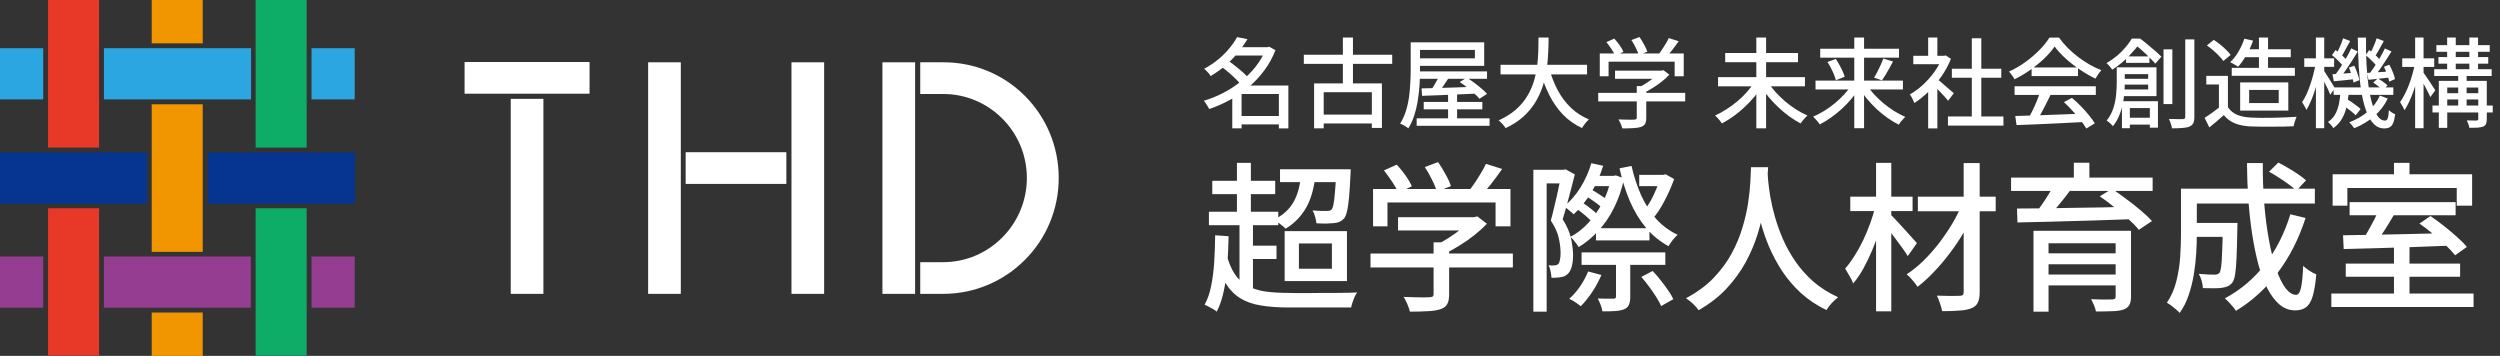 <svg xmlns="http://www.w3.org/2000/svg" fill="none" viewBox="0 0 281 40" height="40" width="281"><rect x="0" y="0" width="281" height="40" fill="#333333" stroke="none"/><g clip-path="url(#clip0_6015_23071)"><path fill="#0DAC67" d="M34.468 23.41H28.733V39.97H34.468V23.41Z"/><path fill="#0DAC67" d="M34.468 0H28.733V16.591H34.468V0Z"/><path fill="#063591" d="M39.9 17.139H23.363V22.892H39.9V17.139Z"/><path fill="#063591" d="M16.536 17.139H0V22.892H16.536V17.139Z"/><path fill="#E73828" d="M11.135 23.41H5.4V39.97H11.135V23.41Z"/><path fill="#E73828" d="M11.135 0H5.4V16.591H11.135V0Z"/><path fill="#F29600" d="M22.786 11.721H17.052V28.311H22.786V11.721Z"/><path fill="#F29600" d="M22.786 35.129H17.052V39.999H22.786V35.129Z"/><path fill="#F29600" d="M22.786 0H17.052V4.871H22.786V0Z"/><path fill="#2CA6E0" d="M28.218 5.418H11.682V11.171H28.218V5.418Z"/><path fill="#2CA6E0" d="M39.869 5.418H35.015V11.171H39.869V5.418Z"/><path fill="#2CA6E0" d="M4.855 5.418H0V11.171H4.855V5.418Z"/><path fill="#953D91" d="M39.869 28.828H35.015V34.582H39.869V28.828Z"/><path fill="#953D91" d="M4.855 28.828H0V34.582H4.855V28.828Z"/><path fill="#953D91" d="M28.188 28.828H11.682V34.582H28.188V28.828Z"/><path fill="white" d="M76.522 7.002H72.851V33.029H76.522V7.002Z"/><path fill="white" d="M92.633 7.002H88.962V33.029H92.633V7.002Z"/><path fill="white" d="M88.386 17.109H77.068V20.671H88.386V17.109Z"/><path fill="white" d="M61.078 11.111H57.406V33.029H61.078V11.111Z"/><path fill="white" d="M66.266 6.971H52.218V10.532H66.266V6.971Z"/><path fill="white" d="M102.858 7.002H99.186V33.029H102.858V7.002Z"/><path fill="white" d="M106.014 7.002H103.435V10.564H106.014C111.202 10.564 115.42 14.795 115.42 20C115.42 25.206 111.202 29.468 106.014 29.468H103.435V33.029H106.014C113.174 33.029 119 27.215 119 20C119 12.786 113.205 6.972 106.014 7.002Z"/></g><path fill="white" d="M139.092 13.038H144.229V13.984H139.092V13.038ZM138.641 5.305H142.612V6.24H138.641V5.305ZM139.048 4.172L140.214 4.392C139.921 4.891 139.576 5.386 139.18 5.877C138.784 6.368 138.329 6.841 137.816 7.296C137.31 7.743 136.731 8.161 136.078 8.55C136.034 8.462 135.968 8.367 135.88 8.264C135.792 8.161 135.7 8.062 135.605 7.967C135.517 7.872 135.429 7.795 135.341 7.736C135.95 7.406 136.492 7.043 136.969 6.647C137.446 6.244 137.856 5.829 138.201 5.404C138.553 4.979 138.835 4.568 139.048 4.172ZM142.282 5.305H142.469L142.656 5.25L143.36 5.635C143.037 6.478 142.612 7.248 142.084 7.945C141.563 8.642 140.973 9.269 140.313 9.826C139.653 10.376 138.949 10.853 138.201 11.256C137.453 11.659 136.69 11.993 135.913 12.257C135.869 12.162 135.81 12.055 135.737 11.938C135.671 11.821 135.598 11.707 135.517 11.597C135.444 11.487 135.374 11.395 135.308 11.322C136.041 11.109 136.764 10.82 137.475 10.453C138.186 10.086 138.854 9.654 139.477 9.155C140.108 8.649 140.665 8.088 141.149 7.472C141.633 6.856 142.011 6.196 142.282 5.492V5.305ZM137.233 7.461L138.014 6.801C138.293 6.984 138.579 7.197 138.872 7.439C139.173 7.674 139.455 7.908 139.719 8.143C139.983 8.378 140.196 8.601 140.357 8.814L139.521 9.551C139.367 9.353 139.162 9.129 138.905 8.88C138.656 8.631 138.384 8.381 138.091 8.132C137.798 7.883 137.512 7.659 137.233 7.461ZM143.745 9.617H144.812V14.435H143.745V9.617ZM139.554 9.617H144.262V10.563H139.554V14.424H138.509V10.409L139.323 9.617H139.554ZM146.55 6.152H156.483V7.175H146.55V6.152ZM148.299 12.884H154.668V13.874H148.299V12.884ZM150.939 4.216H152.072V9.936H150.939V4.216ZM147.705 9.375H155.328V14.38H154.195V10.365H148.783V14.424H147.705V9.375ZM158.562 4.755H159.607V7.879C159.607 8.356 159.592 8.876 159.563 9.441C159.534 10.006 159.471 10.585 159.376 11.179C159.288 11.773 159.156 12.349 158.98 12.906C158.811 13.463 158.584 13.969 158.298 14.424C158.232 14.365 158.14 14.299 158.023 14.226C157.913 14.16 157.799 14.094 157.682 14.028C157.565 13.969 157.462 13.925 157.374 13.896C157.645 13.463 157.862 12.99 158.023 12.477C158.184 11.964 158.302 11.439 158.375 10.904C158.448 10.361 158.496 9.833 158.518 9.32C158.547 8.799 158.562 8.319 158.562 7.879V4.755ZM159.134 4.755H166.823V7.406H159.134V6.559H165.778V5.613H159.134V4.755ZM159.519 8.022H167.142V8.858H159.519V8.022ZM160.025 11.454H166.614V12.29H160.025V11.454ZM159.233 13.302H167.428V14.138H159.233V13.302ZM162.764 10.508H163.776V13.852H162.764V10.508ZM159.783 9.936C160.296 9.921 160.89 9.907 161.565 9.892C162.247 9.87 162.969 9.848 163.732 9.826C164.495 9.797 165.257 9.767 166.02 9.738L165.998 10.519C165.257 10.548 164.513 10.581 163.765 10.618C163.024 10.647 162.317 10.677 161.642 10.706C160.967 10.728 160.366 10.75 159.838 10.772L159.783 9.936ZM161.928 8.209L162.973 8.55C162.753 8.895 162.518 9.247 162.269 9.606C162.027 9.965 161.803 10.27 161.598 10.519L160.784 10.2C160.923 10.017 161.063 9.811 161.202 9.584C161.341 9.349 161.477 9.111 161.609 8.869C161.741 8.627 161.847 8.407 161.928 8.209ZM164.073 9.221L164.865 8.726C165.136 8.895 165.415 9.085 165.701 9.298C165.987 9.511 166.258 9.727 166.515 9.947C166.772 10.16 166.981 10.361 167.142 10.552L166.295 11.102C166.148 10.919 165.95 10.717 165.701 10.497C165.459 10.27 165.195 10.046 164.909 9.826C164.623 9.599 164.344 9.397 164.073 9.221ZM168.66 7.285H178.384V8.363H168.66V7.285ZM174.138 7.714C174.373 8.579 174.688 9.386 175.084 10.134C175.487 10.882 175.979 11.538 176.558 12.103C177.145 12.66 177.823 13.1 178.593 13.423C178.505 13.496 178.41 13.592 178.307 13.709C178.212 13.826 178.12 13.944 178.032 14.061C177.944 14.186 177.871 14.296 177.812 14.391C176.998 14.01 176.287 13.507 175.678 12.884C175.077 12.253 174.567 11.524 174.149 10.695C173.731 9.866 173.379 8.957 173.093 7.967L174.138 7.714ZM172.928 4.216H174.061C174.061 4.737 174.046 5.298 174.017 5.899C173.995 6.493 173.94 7.105 173.852 7.736C173.764 8.367 173.621 8.997 173.423 9.628C173.225 10.259 172.95 10.867 172.598 11.454C172.246 12.041 171.795 12.587 171.245 13.093C170.695 13.592 170.024 14.028 169.232 14.402C169.144 14.263 169.027 14.109 168.88 13.94C168.733 13.779 168.587 13.643 168.44 13.533C169.203 13.188 169.844 12.789 170.365 12.334C170.893 11.872 171.318 11.373 171.641 10.838C171.971 10.295 172.224 9.734 172.4 9.155C172.576 8.576 172.701 7.996 172.774 7.417C172.847 6.838 172.891 6.277 172.906 5.734C172.921 5.191 172.928 4.685 172.928 4.216ZM181.53 7.945H186.821V8.858H181.53V7.945ZM179.638 10.442H189.417V11.399H179.638V10.442ZM183.972 9.672H185.039V13.258C185.039 13.544 184.995 13.764 184.907 13.918C184.826 14.072 184.669 14.189 184.434 14.27C184.207 14.343 183.924 14.387 183.587 14.402C183.25 14.424 182.835 14.435 182.344 14.435C182.315 14.288 182.256 14.116 182.168 13.918C182.087 13.727 182.003 13.562 181.915 13.423C182.172 13.43 182.421 13.438 182.663 13.445C182.912 13.452 183.129 13.456 183.312 13.456C183.495 13.449 183.624 13.445 183.697 13.445C183.807 13.438 183.88 13.419 183.917 13.39C183.954 13.361 183.972 13.306 183.972 13.225V9.672ZM186.491 7.945H186.744L186.975 7.89L187.635 8.396C187.386 8.66 187.1 8.92 186.777 9.177C186.454 9.434 186.113 9.672 185.754 9.892C185.402 10.112 185.05 10.306 184.698 10.475C184.632 10.38 184.54 10.273 184.423 10.156C184.313 10.031 184.214 9.932 184.126 9.859C184.427 9.72 184.727 9.551 185.028 9.353C185.336 9.155 185.618 8.953 185.875 8.748C186.132 8.535 186.337 8.334 186.491 8.143V7.945ZM179.814 6.009H189.252V8.572H188.229V6.933H180.804V8.572H179.814V6.009ZM187.569 4.282L188.68 4.634C188.438 4.986 188.181 5.334 187.91 5.679C187.639 6.024 187.389 6.317 187.162 6.559L186.326 6.229C186.473 6.053 186.623 5.851 186.777 5.624C186.931 5.397 187.078 5.166 187.217 4.931C187.364 4.696 187.481 4.48 187.569 4.282ZM180.562 4.733L181.442 4.337C181.647 4.557 181.849 4.806 182.047 5.085C182.245 5.364 182.388 5.609 182.476 5.822L181.552 6.273C181.464 6.06 181.325 5.811 181.134 5.525C180.943 5.239 180.753 4.975 180.562 4.733ZM183.367 4.502L184.28 4.161C184.456 4.41 184.628 4.693 184.797 5.008C184.973 5.316 185.094 5.584 185.16 5.811L184.192 6.196C184.133 5.961 184.023 5.686 183.862 5.371C183.708 5.048 183.543 4.759 183.367 4.502ZM193.109 8.671H202.877V9.705H193.109V8.671ZM193.912 5.954H202.096V6.988H193.912V5.954ZM197.41 4.216H198.51V14.424H197.41V4.216ZM197.19 9.232L198.081 9.617C197.824 10.05 197.523 10.475 197.179 10.893C196.834 11.304 196.46 11.696 196.057 12.07C195.661 12.437 195.25 12.774 194.825 13.082C194.399 13.383 193.974 13.647 193.549 13.874C193.49 13.779 193.413 13.676 193.318 13.566C193.23 13.456 193.138 13.35 193.043 13.247C192.947 13.137 192.859 13.049 192.779 12.983C193.204 12.792 193.626 12.561 194.044 12.29C194.469 12.019 194.876 11.722 195.265 11.399C195.661 11.069 196.02 10.721 196.343 10.354C196.673 9.98 196.955 9.606 197.19 9.232ZM198.73 9.243C198.964 9.617 199.247 9.987 199.577 10.354C199.907 10.713 200.266 11.062 200.655 11.399C201.051 11.729 201.458 12.03 201.876 12.301C202.301 12.565 202.726 12.792 203.152 12.983C203.071 13.049 202.983 13.137 202.888 13.247C202.792 13.35 202.701 13.456 202.613 13.566C202.525 13.683 202.451 13.786 202.393 13.874C201.967 13.654 201.542 13.39 201.117 13.082C200.691 12.774 200.281 12.433 199.885 12.059C199.489 11.685 199.118 11.293 198.774 10.882C198.429 10.464 198.125 10.039 197.861 9.606L198.73 9.243ZM204.065 9.056H213.888V10.057H204.065V9.056ZM204.593 5.481H213.448V6.482H204.593V5.481ZM208.421 4.216H209.521V14.413H208.421V4.216ZM211.688 6.581L212.777 6.911C212.645 7.16 212.505 7.417 212.359 7.681C212.219 7.938 212.076 8.183 211.93 8.418C211.79 8.645 211.658 8.851 211.534 9.034L210.643 8.726C210.767 8.535 210.892 8.315 211.017 8.066C211.149 7.809 211.273 7.553 211.391 7.296C211.508 7.032 211.607 6.794 211.688 6.581ZM205.407 6.966L206.342 6.625C206.481 6.83 206.617 7.054 206.749 7.296C206.888 7.538 207.009 7.776 207.112 8.011C207.214 8.238 207.291 8.444 207.343 8.627L206.353 9.023C206.309 8.84 206.239 8.631 206.144 8.396C206.048 8.154 205.935 7.908 205.803 7.659C205.678 7.41 205.546 7.179 205.407 6.966ZM208.201 9.452L209.037 9.804C208.78 10.237 208.479 10.658 208.135 11.069C207.797 11.472 207.431 11.857 207.035 12.224C206.639 12.583 206.228 12.913 205.803 13.214C205.385 13.515 204.963 13.771 204.538 13.984C204.486 13.896 204.417 13.797 204.329 13.687C204.241 13.584 204.149 13.482 204.054 13.379C203.966 13.269 203.878 13.181 203.79 13.115C204.208 12.939 204.629 12.719 205.055 12.455C205.48 12.191 205.887 11.898 206.276 11.575C206.664 11.245 207.024 10.9 207.354 10.541C207.684 10.182 207.966 9.819 208.201 9.452ZM209.763 9.463C209.997 9.83 210.276 10.193 210.599 10.552C210.929 10.911 211.288 11.256 211.677 11.586C212.065 11.909 212.469 12.202 212.887 12.466C213.312 12.73 213.734 12.954 214.152 13.137C214.078 13.203 213.994 13.291 213.899 13.401C213.803 13.504 213.712 13.606 213.624 13.709C213.543 13.819 213.477 13.922 213.426 14.017C213 13.804 212.575 13.548 212.15 13.247C211.724 12.946 211.314 12.613 210.918 12.246C210.529 11.872 210.162 11.48 209.818 11.069C209.48 10.658 209.183 10.24 208.927 9.815L209.763 9.463ZM218.948 13.093H225.185V14.116H218.948V13.093ZM219.388 7.725H224.943V8.737H219.388V7.725ZM221.632 4.304H222.699V13.588H221.632V4.304ZM215.054 6.273H218.684V7.219H215.054V6.273ZM216.726 9.76L217.76 8.528V14.435H216.726V9.76ZM216.726 4.216H217.76V6.724H216.726V4.216ZM217.65 8.814C217.752 8.88 217.892 8.99 218.068 9.144C218.251 9.298 218.445 9.467 218.651 9.65C218.863 9.826 219.054 9.991 219.223 10.145C219.399 10.292 219.527 10.402 219.608 10.475L218.97 11.322C218.867 11.19 218.735 11.036 218.574 10.86C218.412 10.677 218.236 10.49 218.046 10.299C217.862 10.108 217.683 9.929 217.507 9.76C217.338 9.584 217.195 9.445 217.078 9.342L217.65 8.814ZM218.31 6.273H218.508L218.706 6.229L219.289 6.614C219.01 7.303 218.651 7.963 218.211 8.594C217.771 9.225 217.287 9.797 216.759 10.31C216.238 10.816 215.71 11.238 215.175 11.575C215.145 11.48 215.098 11.37 215.032 11.245C214.973 11.12 214.911 10.999 214.845 10.882C214.779 10.765 214.716 10.677 214.658 10.618C215.164 10.332 215.655 9.973 216.132 9.54C216.608 9.1 217.037 8.616 217.419 8.088C217.8 7.553 218.097 7.014 218.31 6.471V6.273ZM226.516 13.038C227.168 13.023 227.92 13.001 228.771 12.972C229.629 12.943 230.534 12.91 231.488 12.873C232.448 12.836 233.402 12.8 234.348 12.763L234.304 13.709C233.394 13.76 232.474 13.808 231.543 13.852C230.619 13.896 229.735 13.936 228.892 13.973C228.056 14.01 227.311 14.039 226.659 14.061L226.516 13.038ZM226.439 9.694H235.569V10.673H226.439V9.694ZM228.353 7.582H233.567V8.55H228.353V7.582ZM229.31 10.332L230.487 10.651C230.318 11.003 230.138 11.366 229.948 11.74C229.764 12.107 229.577 12.462 229.387 12.807C229.196 13.144 229.016 13.449 228.848 13.72L227.924 13.412C228.092 13.126 228.265 12.807 228.441 12.455C228.617 12.096 228.782 11.729 228.936 11.355C229.09 10.981 229.214 10.64 229.31 10.332ZM231.983 11.476L232.885 11.003C233.222 11.282 233.556 11.59 233.886 11.927C234.216 12.264 234.516 12.602 234.788 12.939C235.066 13.276 235.29 13.584 235.459 13.863L234.502 14.446C234.34 14.167 234.124 13.852 233.853 13.5C233.581 13.155 233.281 12.807 232.951 12.455C232.628 12.096 232.305 11.769 231.983 11.476ZM230.938 5.228C230.644 5.661 230.263 6.104 229.794 6.559C229.324 7.006 228.8 7.435 228.221 7.846C227.649 8.249 227.051 8.605 226.428 8.913C226.391 8.825 226.336 8.73 226.263 8.627C226.197 8.517 226.123 8.414 226.043 8.319C225.962 8.216 225.885 8.125 225.812 8.044C226.45 7.758 227.062 7.402 227.649 6.977C228.235 6.552 228.763 6.101 229.233 5.624C229.702 5.147 230.076 4.682 230.355 4.227H231.433C231.726 4.638 232.056 5.026 232.423 5.393C232.789 5.76 233.182 6.101 233.6 6.416C234.018 6.731 234.443 7.014 234.876 7.263C235.316 7.512 235.756 7.721 236.196 7.89C236.071 8.022 235.95 8.176 235.833 8.352C235.723 8.521 235.62 8.682 235.525 8.836C234.96 8.565 234.388 8.235 233.809 7.846C233.229 7.457 232.69 7.039 232.192 6.592C231.693 6.137 231.275 5.683 230.938 5.228ZM238.957 6.339H241.597V7.065H238.957V6.339ZM238.891 13.236H242.246V14.006H238.891V13.236ZM238.363 8.858H241.96V9.507H238.363V8.858ZM237.923 7.571H238.825V9.298C238.825 9.657 238.806 10.046 238.77 10.464C238.74 10.882 238.678 11.315 238.583 11.762C238.487 12.202 238.352 12.631 238.176 13.049C238 13.46 237.772 13.837 237.494 14.182C237.45 14.123 237.384 14.05 237.296 13.962C237.208 13.881 237.116 13.801 237.021 13.72C236.933 13.647 236.856 13.592 236.79 13.555C237.127 13.13 237.376 12.668 237.538 12.169C237.699 11.67 237.802 11.172 237.846 10.673C237.897 10.167 237.923 9.705 237.923 9.287V7.571ZM238.429 7.571H242.389V10.805H238.407V10.057H241.454V8.33H238.429V7.571ZM238.506 11.377H242.554V14.347H241.641V12.147H239.397V14.413H238.506V11.377ZM243.181 5.547H244.171V11.696H243.181V5.547ZM245.623 4.425H246.646V13.126C246.646 13.441 246.605 13.68 246.525 13.841C246.444 14.01 246.308 14.134 246.118 14.215C245.927 14.303 245.67 14.358 245.348 14.38C245.025 14.409 244.622 14.424 244.138 14.424C244.123 14.329 244.097 14.215 244.061 14.083C244.024 13.958 243.98 13.83 243.929 13.698C243.885 13.573 243.837 13.463 243.786 13.368C244.138 13.383 244.46 13.39 244.754 13.39C245.047 13.39 245.245 13.39 245.348 13.39C245.45 13.383 245.52 13.361 245.557 13.324C245.601 13.287 245.623 13.218 245.623 13.115V4.425ZM239.617 4.337H240.189V4.546H240.519V4.843C240.203 5.29 239.789 5.782 239.276 6.317C238.77 6.852 238.15 7.358 237.417 7.835C237.373 7.762 237.31 7.677 237.23 7.582C237.156 7.487 237.079 7.395 236.999 7.307C236.918 7.219 236.841 7.149 236.768 7.098C237.215 6.834 237.622 6.548 237.989 6.24C238.355 5.925 238.674 5.602 238.946 5.272C239.224 4.942 239.448 4.63 239.617 4.337ZM239.826 4.337H240.552C240.823 4.535 241.105 4.759 241.399 5.008C241.699 5.25 241.985 5.492 242.257 5.734C242.528 5.969 242.755 6.181 242.939 6.372L242.257 7.153C242.095 6.962 241.886 6.742 241.63 6.493C241.38 6.236 241.113 5.98 240.827 5.723C240.548 5.466 240.28 5.246 240.024 5.063H239.826V4.337ZM252.234 5.536H257.481V6.427H252.234V5.536ZM250.848 7.626H257.943V8.517H250.848V7.626ZM252.267 4.348L253.246 4.568C253.055 5.125 252.806 5.664 252.498 6.185C252.197 6.706 251.885 7.146 251.563 7.505C251.489 7.446 251.398 7.388 251.288 7.329C251.185 7.263 251.079 7.201 250.969 7.142C250.859 7.076 250.76 7.025 250.672 6.988C251.024 6.665 251.335 6.269 251.607 5.8C251.885 5.323 252.105 4.839 252.267 4.348ZM253.906 4.216H254.929V8.22H253.906V4.216ZM250.419 8.528V12.499H249.407V9.496H247.988V8.528H250.419ZM250.419 12.048C250.668 12.429 251.013 12.715 251.453 12.906C251.9 13.089 252.428 13.192 253.037 13.214C253.352 13.229 253.726 13.24 254.159 13.247C254.591 13.247 255.05 13.243 255.534 13.236C256.018 13.221 256.487 13.207 256.942 13.192C257.396 13.177 257.796 13.155 258.141 13.126C258.097 13.207 258.053 13.313 258.009 13.445C257.965 13.57 257.924 13.698 257.888 13.83C257.851 13.962 257.822 14.083 257.8 14.193C257.484 14.208 257.118 14.219 256.7 14.226C256.289 14.233 255.86 14.237 255.413 14.237C254.973 14.244 254.544 14.244 254.126 14.237C253.708 14.237 253.341 14.23 253.026 14.215C252.329 14.186 251.731 14.072 251.233 13.874C250.741 13.683 250.316 13.372 249.957 12.939C249.707 13.166 249.447 13.394 249.176 13.621C248.912 13.848 248.629 14.083 248.329 14.325L247.801 13.247C248.057 13.086 248.332 12.899 248.626 12.686C248.926 12.473 249.209 12.261 249.473 12.048H250.419ZM248.054 5.107L248.824 4.48C249.058 4.627 249.297 4.799 249.539 4.997C249.788 5.195 250.015 5.397 250.221 5.602C250.426 5.807 250.595 5.998 250.727 6.174L249.902 6.856C249.784 6.68 249.623 6.489 249.418 6.284C249.22 6.071 249 5.862 248.758 5.657C248.523 5.452 248.288 5.268 248.054 5.107ZM252.806 10.112V11.586H256.128V10.112H252.806ZM251.794 9.265H257.206V12.433H251.794V9.265ZM262.299 9.826H269.009V10.662H262.299V9.826ZM263.19 11.718L263.718 11.091C263.908 11.201 264.106 11.326 264.312 11.465C264.517 11.604 264.708 11.744 264.884 11.883C265.067 12.015 265.217 12.14 265.335 12.257L264.774 12.961C264.664 12.836 264.517 12.701 264.334 12.554C264.158 12.407 263.967 12.261 263.762 12.114C263.564 11.967 263.373 11.835 263.19 11.718ZM266.754 9.287L267.26 8.814C267.458 8.924 267.659 9.052 267.865 9.199C268.077 9.346 268.242 9.481 268.36 9.606L267.821 10.123C267.703 9.998 267.542 9.859 267.337 9.705C267.139 9.544 266.944 9.404 266.754 9.287ZM263.08 10.244H264.015C263.971 10.801 263.894 11.34 263.784 11.861C263.681 12.382 263.509 12.858 263.267 13.291C263.032 13.724 262.698 14.094 262.266 14.402C262.207 14.292 262.115 14.167 261.991 14.028C261.873 13.896 261.763 13.793 261.661 13.72C262.035 13.463 262.317 13.152 262.508 12.785C262.698 12.418 262.834 12.019 262.915 11.586C262.995 11.146 263.05 10.699 263.08 10.244ZM265.016 4.227H265.94C265.925 5.276 265.943 6.273 265.995 7.219C266.046 8.158 266.127 9.016 266.237 9.793C266.354 10.563 266.501 11.23 266.677 11.795C266.853 12.352 267.054 12.785 267.282 13.093C267.509 13.401 267.766 13.555 268.052 13.555C268.206 13.555 268.312 13.478 268.371 13.324C268.437 13.163 268.484 12.847 268.514 12.378C268.609 12.473 268.723 12.565 268.855 12.653C268.987 12.734 269.108 12.796 269.218 12.84C269.166 13.258 269.093 13.581 268.998 13.808C268.902 14.043 268.774 14.204 268.613 14.292C268.459 14.387 268.25 14.435 267.986 14.435C267.524 14.435 267.124 14.259 266.787 13.907C266.457 13.562 266.178 13.075 265.951 12.444C265.723 11.813 265.54 11.073 265.401 10.222C265.269 9.364 265.173 8.425 265.115 7.406C265.056 6.387 265.023 5.327 265.016 4.227ZM267.502 10.739L268.382 11.08C268.015 11.843 267.505 12.506 266.853 13.071C266.2 13.628 265.452 14.076 264.609 14.413C264.55 14.318 264.466 14.204 264.356 14.072C264.246 13.94 264.143 13.834 264.048 13.753C264.862 13.445 265.566 13.034 266.16 12.521C266.754 12.008 267.201 11.414 267.502 10.739ZM265.896 6.196L266.303 5.624C266.537 5.793 266.776 5.991 267.018 6.218C267.267 6.438 267.454 6.636 267.579 6.812L267.15 7.461C267.032 7.278 266.849 7.069 266.6 6.834C266.358 6.592 266.123 6.379 265.896 6.196ZM267.953 7.505L268.558 7.274C268.704 7.531 268.836 7.809 268.954 8.11C269.078 8.411 269.159 8.671 269.196 8.891L268.547 9.177C268.51 8.95 268.433 8.682 268.316 8.374C268.206 8.059 268.085 7.769 267.953 7.505ZM266.061 8.198C266.398 8.176 266.783 8.15 267.216 8.121C267.648 8.092 268.099 8.062 268.569 8.033L268.591 8.715C268.165 8.759 267.751 8.803 267.348 8.847C266.952 8.891 266.574 8.931 266.215 8.968L266.061 8.198ZM267.139 4.304L267.942 4.612C267.773 4.913 267.597 5.228 267.414 5.558C267.238 5.881 267.076 6.152 266.93 6.372L266.358 6.119C266.446 5.95 266.537 5.763 266.633 5.558C266.735 5.345 266.831 5.129 266.919 4.909C267.007 4.689 267.08 4.487 267.139 4.304ZM268.063 5.437L268.8 5.789C268.609 6.104 268.4 6.434 268.173 6.779C267.953 7.116 267.733 7.446 267.513 7.769C267.293 8.084 267.08 8.363 266.875 8.605L266.314 8.297C266.512 8.048 266.717 7.758 266.93 7.428C267.15 7.091 267.359 6.75 267.557 6.405C267.755 6.053 267.923 5.73 268.063 5.437ZM262.112 6.196L262.519 5.624C262.761 5.793 263.003 5.991 263.245 6.218C263.494 6.438 263.677 6.636 263.795 6.812L263.377 7.461C263.252 7.278 263.069 7.069 262.827 6.834C262.585 6.592 262.346 6.379 262.112 6.196ZM264.015 7.604L264.62 7.384C264.752 7.648 264.869 7.934 264.972 8.242C265.082 8.543 265.155 8.799 265.192 9.012L264.532 9.276C264.502 9.049 264.436 8.781 264.334 8.473C264.238 8.158 264.132 7.868 264.015 7.604ZM262.167 8.341C262.511 8.326 262.9 8.304 263.333 8.275C263.773 8.238 264.231 8.202 264.708 8.165L264.719 8.891C264.293 8.935 263.875 8.979 263.465 9.023C263.061 9.067 262.68 9.104 262.321 9.133L262.167 8.341ZM263.366 4.304L264.158 4.612C263.989 4.92 263.813 5.239 263.63 5.569C263.454 5.899 263.292 6.178 263.146 6.405L262.574 6.141C262.669 5.972 262.764 5.782 262.86 5.569C262.962 5.356 263.058 5.14 263.146 4.92C263.234 4.693 263.307 4.487 263.366 4.304ZM264.279 5.437L265.016 5.789C264.818 6.112 264.605 6.453 264.378 6.812C264.15 7.171 263.919 7.52 263.685 7.857C263.45 8.187 263.23 8.477 263.025 8.726L262.464 8.418C262.669 8.161 262.882 7.861 263.102 7.516C263.329 7.164 263.545 6.808 263.751 6.449C263.963 6.082 264.139 5.745 264.279 5.437ZM258.999 6.559H262.354V7.516H258.999V6.559ZM260.308 4.216H261.243V14.413H260.308V4.216ZM260.275 7.175L260.858 7.362C260.784 7.795 260.693 8.246 260.583 8.715C260.473 9.184 260.348 9.646 260.209 10.101C260.069 10.548 259.915 10.966 259.747 11.355C259.585 11.744 259.417 12.077 259.241 12.356C259.189 12.224 259.112 12.074 259.01 11.905C258.914 11.736 258.83 11.593 258.757 11.476C258.925 11.234 259.087 10.948 259.241 10.618C259.395 10.281 259.538 9.918 259.67 9.529C259.802 9.14 259.919 8.744 260.022 8.341C260.132 7.938 260.216 7.549 260.275 7.175ZM261.188 7.901C261.246 7.974 261.331 8.106 261.441 8.297C261.558 8.48 261.686 8.682 261.826 8.902C261.965 9.115 262.09 9.316 262.2 9.507C262.31 9.69 262.387 9.822 262.431 9.903L261.925 10.651C261.873 10.504 261.796 10.321 261.694 10.101C261.591 9.881 261.481 9.657 261.364 9.43C261.254 9.195 261.144 8.979 261.034 8.781C260.931 8.576 260.847 8.414 260.781 8.297L261.188 7.901ZM274.08 6.416H279.679V7.153H274.08V6.416ZM273.607 7.78H280.064V8.539H273.607V7.78ZM273.409 11.861H280.185V12.642H273.409V11.861ZM274.63 10.475H278.975V11.179H274.63V10.475ZM273.849 5.074H279.844V5.822H273.849V5.074ZM275.059 4.216H276.027V8.132H275.059V4.216ZM276.302 8.22H277.248V12.202H276.302V8.22ZM277.556 4.216H278.535V8.121H277.556V4.216ZM274.124 9.089H278.942V9.837H275.07V14.369H274.124V9.089ZM278.557 9.089H279.514V13.379C279.514 13.614 279.484 13.797 279.426 13.929C279.367 14.061 279.261 14.16 279.107 14.226C278.938 14.292 278.725 14.332 278.469 14.347C278.219 14.362 277.915 14.369 277.556 14.369C277.541 14.252 277.504 14.112 277.446 13.951C277.387 13.79 277.328 13.65 277.27 13.533C277.512 13.54 277.735 13.544 277.941 13.544C278.153 13.551 278.296 13.551 278.37 13.544C278.494 13.544 278.557 13.485 278.557 13.368V9.089ZM270.01 6.559H273.607V7.527H270.01V6.559ZM271.462 4.216H272.408V14.413H271.462V4.216ZM271.44 7.175L272.045 7.384C271.964 7.817 271.861 8.268 271.737 8.737C271.612 9.206 271.473 9.668 271.319 10.123C271.165 10.578 270.996 10.999 270.813 11.388C270.637 11.777 270.453 12.11 270.263 12.389C270.211 12.25 270.134 12.092 270.032 11.916C269.936 11.74 269.848 11.593 269.768 11.476C269.944 11.234 270.116 10.944 270.285 10.607C270.461 10.27 270.622 9.91 270.769 9.529C270.915 9.14 271.044 8.744 271.154 8.341C271.271 7.938 271.366 7.549 271.44 7.175ZM272.353 8.099C272.419 8.18 272.514 8.315 272.639 8.506C272.771 8.689 272.91 8.895 273.057 9.122C273.211 9.349 273.346 9.558 273.464 9.749C273.588 9.932 273.676 10.064 273.728 10.145L273.167 10.915C273.108 10.761 273.02 10.574 272.903 10.354C272.793 10.134 272.675 9.907 272.551 9.672C272.426 9.437 272.305 9.221 272.188 9.023C272.07 8.818 271.975 8.653 271.902 8.528L272.353 8.099Z"/><path fill="white" d="M143.874 19.028H151.056V20.468H143.874V19.028ZM146.232 19.568L147.852 19.676C147.708 21.152 147.36 22.376 146.808 23.348C146.256 24.32 145.488 25.106 144.504 25.706C144.42 25.61 144.294 25.496 144.126 25.364C143.97 25.232 143.808 25.106 143.64 24.986C143.472 24.854 143.328 24.752 143.208 24.68C144.192 24.2 144.918 23.546 145.386 22.718C145.866 21.878 146.148 20.828 146.232 19.568ZM150.192 19.028H151.812C151.812 19.028 151.812 19.106 151.812 19.262C151.812 19.418 151.806 19.544 151.794 19.64C151.746 20.684 151.692 21.542 151.632 22.214C151.572 22.874 151.494 23.39 151.398 23.762C151.314 24.134 151.206 24.398 151.074 24.554C150.918 24.722 150.75 24.848 150.57 24.932C150.39 25.004 150.18 25.052 149.94 25.076C149.736 25.1 149.454 25.118 149.094 25.13C148.734 25.13 148.356 25.118 147.96 25.094C147.948 24.878 147.9 24.632 147.816 24.356C147.744 24.08 147.648 23.846 147.528 23.654C147.876 23.678 148.194 23.696 148.482 23.708C148.782 23.708 148.998 23.708 149.13 23.708C149.394 23.72 149.574 23.666 149.67 23.546C149.766 23.438 149.838 23.24 149.886 22.952C149.946 22.652 150 22.202 150.048 21.602C150.108 21.002 150.156 20.222 150.192 19.262V19.028ZM136.26 20.324H143.334V21.818H136.26V20.324ZM135.882 23.798H143.676V25.31H135.882V23.798ZM140.004 27.614H143.478V29.108H140.004V27.614ZM139.032 18.308H140.598V24.59H139.032V18.308ZM139.32 24.734H140.832V32.834H139.32V24.734ZM137.826 28.478C138.066 29.414 138.378 30.176 138.762 30.764C139.146 31.352 139.62 31.802 140.184 32.114C140.76 32.426 141.432 32.642 142.2 32.762C142.968 32.87 143.856 32.924 144.864 32.924C145.056 32.924 145.344 32.93 145.728 32.942C146.112 32.942 146.55 32.942 147.042 32.942C147.546 32.93 148.068 32.924 148.608 32.924C149.16 32.924 149.694 32.924 150.21 32.924C150.726 32.912 151.188 32.906 151.596 32.906C152.004 32.894 152.322 32.882 152.55 32.87C152.454 32.99 152.358 33.152 152.262 33.356C152.178 33.56 152.1 33.764 152.028 33.968C151.956 34.184 151.902 34.382 151.866 34.562H150.552H144.882C143.658 34.562 142.596 34.484 141.696 34.328C140.796 34.184 140.022 33.908 139.374 33.5C138.726 33.092 138.174 32.516 137.718 31.772C137.274 31.016 136.896 30.044 136.584 28.856L137.826 28.478ZM136.584 26.444L138.096 26.552C138.072 27.692 138.024 28.784 137.952 29.828C137.88 30.86 137.748 31.814 137.556 32.69C137.376 33.566 137.112 34.346 136.764 35.03C136.68 34.946 136.554 34.856 136.386 34.76C136.218 34.664 136.044 34.568 135.864 34.472C135.684 34.376 135.528 34.304 135.396 34.256C135.732 33.644 135.978 32.936 136.134 32.132C136.302 31.316 136.416 30.428 136.476 29.468C136.536 28.496 136.572 27.488 136.584 26.444ZM145.998 27.362V30.206H149.706V27.362H145.998ZM144.396 25.976H151.398V31.592H144.396V25.976ZM157.14 24.41H165.798V25.904H157.14V24.41ZM154.044 28.496H170.046V30.062H154.044V28.496ZM161.136 27.236H162.882V33.104C162.882 33.572 162.81 33.932 162.666 34.184C162.534 34.436 162.276 34.628 161.892 34.76C161.52 34.88 161.058 34.952 160.506 34.976C159.954 35.012 159.276 35.03 158.472 35.03C158.424 34.79 158.328 34.508 158.184 34.184C158.052 33.872 157.914 33.602 157.77 33.374C158.19 33.386 158.598 33.398 158.994 33.41C159.402 33.422 159.756 33.428 160.056 33.428C160.356 33.416 160.566 33.41 160.686 33.41C160.866 33.398 160.986 33.368 161.046 33.32C161.106 33.272 161.136 33.182 161.136 33.05V27.236ZM165.258 24.41H165.672L166.05 24.32L167.13 25.148C166.722 25.58 166.254 26.006 165.726 26.426C165.198 26.846 164.64 27.236 164.052 27.596C163.476 27.956 162.9 28.274 162.324 28.55C162.216 28.394 162.066 28.22 161.874 28.028C161.694 27.824 161.532 27.662 161.388 27.542C161.88 27.314 162.372 27.038 162.864 26.714C163.368 26.39 163.83 26.06 164.25 25.724C164.67 25.376 165.006 25.046 165.258 24.734V24.41ZM154.332 21.242H169.776V25.436H168.102V22.754H155.952V25.436H154.332V21.242ZM167.022 18.416L168.84 18.992C168.444 19.568 168.024 20.138 167.58 20.702C167.136 21.266 166.728 21.746 166.356 22.142L164.988 21.602C165.228 21.314 165.474 20.984 165.726 20.612C165.978 20.24 166.218 19.862 166.446 19.478C166.686 19.094 166.878 18.74 167.022 18.416ZM155.556 19.154L156.996 18.506C157.332 18.866 157.662 19.274 157.986 19.73C158.31 20.186 158.544 20.588 158.688 20.936L157.176 21.674C157.032 21.326 156.804 20.918 156.492 20.45C156.18 19.982 155.868 19.55 155.556 19.154ZM160.146 18.776L161.64 18.218C161.928 18.626 162.21 19.088 162.486 19.604C162.774 20.108 162.972 20.546 163.08 20.918L161.496 21.548C161.4 21.164 161.22 20.714 160.956 20.198C160.704 19.67 160.434 19.196 160.146 18.776ZM179.388 25.652H185.4V27.02H179.388V25.652ZM177.768 28.37H187.182V29.774H177.768V28.37ZM178.614 19.766H181.584V20.918H178.614V19.766ZM178.164 21.998L178.758 21.242C179.094 21.422 179.442 21.632 179.802 21.872C180.174 22.1 180.462 22.316 180.666 22.52L180.072 23.366C179.868 23.162 179.586 22.934 179.226 22.682C178.866 22.418 178.512 22.19 178.164 21.998ZM177.102 23.402L177.768 22.718C178.104 22.922 178.452 23.168 178.812 23.456C179.172 23.732 179.442 23.978 179.622 24.194L178.974 24.968C178.77 24.74 178.488 24.476 178.128 24.176C177.78 23.876 177.438 23.618 177.102 23.402ZM184.482 31.124L185.76 30.458C186.06 30.77 186.36 31.118 186.66 31.502C186.96 31.874 187.236 32.246 187.488 32.618C187.752 32.99 187.95 33.326 188.082 33.626L186.714 34.4C186.582 34.1 186.396 33.758 186.156 33.374C185.916 32.99 185.646 32.6 185.346 32.204C185.058 31.808 184.77 31.448 184.482 31.124ZM181.098 19.766H181.368L181.62 19.712L182.556 20.054C182.292 21.278 181.908 22.388 181.404 23.384C180.912 24.368 180.324 25.226 179.64 25.958C178.968 26.69 178.236 27.296 177.444 27.776C177.336 27.596 177.192 27.392 177.012 27.164C176.844 26.936 176.676 26.756 176.508 26.624C177.228 26.252 177.894 25.736 178.506 25.076C179.118 24.416 179.652 23.66 180.108 22.808C180.564 21.944 180.894 21.014 181.098 20.018V19.766ZM184.248 19.658H187.182V20.918H184.248V19.658ZM178.866 18.344L180.198 18.632C179.862 19.736 179.4 20.762 178.812 21.71C178.224 22.646 177.582 23.438 176.886 24.086C176.802 24.002 176.694 23.906 176.562 23.798C176.43 23.678 176.292 23.564 176.148 23.456C176.016 23.348 175.902 23.264 175.806 23.204C176.502 22.628 177.114 21.92 177.642 21.08C178.17 20.228 178.578 19.316 178.866 18.344ZM186.624 19.658H186.948L187.218 19.586L188.172 20.126C187.884 20.942 187.524 21.758 187.092 22.574C186.672 23.39 186.222 24.068 185.742 24.608C185.634 24.452 185.484 24.284 185.292 24.104C185.112 23.912 184.95 23.768 184.806 23.672C185.058 23.348 185.304 22.976 185.544 22.556C185.784 22.124 185.994 21.68 186.174 21.224C186.366 20.756 186.516 20.33 186.624 19.946V19.658ZM181.638 29.036H183.24V33.356C183.24 33.728 183.192 34.022 183.096 34.238C183.012 34.466 182.832 34.64 182.556 34.76C182.292 34.868 181.962 34.934 181.566 34.958C181.17 34.994 180.684 35.006 180.108 34.994C180.084 34.778 180.018 34.532 179.91 34.256C179.802 33.992 179.694 33.758 179.586 33.554C179.982 33.566 180.348 33.572 180.684 33.572C181.02 33.572 181.242 33.572 181.35 33.572C181.458 33.572 181.53 33.554 181.566 33.518C181.614 33.482 181.638 33.416 181.638 33.32V29.036ZM178.506 30.512L180 30.908C179.724 31.556 179.376 32.198 178.956 32.834C178.536 33.458 178.11 33.986 177.678 34.418C177.582 34.334 177.456 34.238 177.3 34.13C177.144 34.022 176.982 33.914 176.814 33.806C176.646 33.71 176.502 33.638 176.382 33.59C176.826 33.194 177.234 32.726 177.606 32.186C177.978 31.634 178.278 31.076 178.506 30.512ZM183.384 18.65C183.648 19.826 184.008 20.924 184.464 21.944C184.92 22.952 185.484 23.84 186.156 24.608C186.84 25.364 187.644 25.958 188.568 26.39C188.4 26.534 188.214 26.732 188.01 26.984C187.818 27.236 187.662 27.464 187.542 27.668C186.57 27.14 185.724 26.45 185.004 25.598C184.296 24.746 183.696 23.756 183.204 22.628C182.724 21.5 182.334 20.264 182.034 18.92L183.384 18.65ZM172.35 19.082H175.986V20.612H173.844V35.03H172.35V19.082ZM175.5 19.082H175.752L175.968 19.028L177.012 19.604C176.88 20.132 176.736 20.69 176.58 21.278C176.424 21.866 176.268 22.454 176.112 23.042C175.956 23.618 175.8 24.152 175.644 24.644C176.124 25.4 176.436 26.114 176.58 26.786C176.724 27.446 176.802 28.058 176.814 28.622C176.814 29.162 176.76 29.624 176.652 30.008C176.544 30.38 176.382 30.656 176.166 30.836C176.058 30.932 175.932 31.01 175.788 31.07C175.644 31.118 175.482 31.154 175.302 31.178C175.17 31.19 175.02 31.202 174.852 31.214C174.696 31.226 174.54 31.226 174.384 31.214C174.372 31.022 174.342 30.794 174.294 30.53C174.246 30.254 174.168 30.014 174.06 29.81C174.192 29.822 174.312 29.834 174.42 29.846C174.54 29.846 174.642 29.84 174.726 29.828C174.894 29.828 175.038 29.774 175.158 29.666C175.242 29.582 175.302 29.426 175.338 29.198C175.386 28.97 175.41 28.718 175.41 28.442C175.41 27.95 175.344 27.398 175.212 26.786C175.08 26.162 174.78 25.496 174.312 24.788C174.432 24.368 174.546 23.918 174.654 23.438C174.774 22.958 174.888 22.478 174.996 21.998C175.104 21.518 175.2 21.068 175.284 20.648C175.368 20.216 175.44 19.85 175.5 19.55V19.082ZM196.812 18.794H198.738C198.714 19.286 198.672 19.922 198.612 20.702C198.552 21.482 198.438 22.358 198.27 23.33C198.114 24.29 197.874 25.292 197.55 26.336C197.226 27.38 196.782 28.424 196.218 29.468C195.654 30.5 194.94 31.484 194.076 32.42C193.212 33.344 192.162 34.16 190.926 34.868C190.77 34.64 190.566 34.406 190.314 34.166C190.062 33.926 189.792 33.71 189.504 33.518C190.728 32.87 191.754 32.12 192.582 31.268C193.41 30.404 194.088 29.492 194.616 28.532C195.144 27.56 195.552 26.588 195.84 25.616C196.14 24.632 196.356 23.696 196.488 22.808C196.62 21.92 196.704 21.128 196.74 20.432C196.776 19.736 196.8 19.19 196.812 18.794ZM198.666 19.208C198.678 19.424 198.702 19.784 198.738 20.288C198.786 20.78 198.864 21.374 198.972 22.07C199.092 22.766 199.266 23.522 199.494 24.338C199.722 25.154 200.022 25.994 200.394 26.858C200.766 27.71 201.234 28.55 201.798 29.378C202.362 30.194 203.034 30.95 203.814 31.646C204.606 32.33 205.536 32.918 206.604 33.41C206.34 33.614 206.088 33.848 205.848 34.112C205.62 34.376 205.434 34.622 205.29 34.85C204.198 34.322 203.238 33.68 202.41 32.924C201.594 32.168 200.892 31.346 200.304 30.458C199.728 29.57 199.242 28.664 198.846 27.74C198.462 26.816 198.15 25.91 197.91 25.022C197.682 24.134 197.508 23.312 197.388 22.556C197.268 21.788 197.184 21.128 197.136 20.576C197.088 20.024 197.052 19.622 197.028 19.37L198.666 19.208ZM215.568 22.106H224.316V23.744H215.568V22.106ZM220.716 18.326H222.516V32.816C222.516 33.356 222.444 33.758 222.3 34.022C222.168 34.298 221.94 34.502 221.616 34.634C221.28 34.778 220.836 34.868 220.284 34.904C219.732 34.952 219.072 34.976 218.304 34.976C218.256 34.736 218.172 34.442 218.052 34.094C217.944 33.758 217.83 33.47 217.71 33.23C218.25 33.242 218.772 33.254 219.276 33.266C219.78 33.266 220.11 33.26 220.266 33.248C220.434 33.248 220.548 33.218 220.608 33.158C220.68 33.098 220.716 32.984 220.716 32.816V18.326ZM220.572 22.88L221.94 23.708C221.604 24.5 221.202 25.298 220.734 26.102C220.266 26.906 219.744 27.686 219.168 28.442C218.604 29.198 218.01 29.9 217.386 30.548C216.774 31.196 216.156 31.76 215.532 32.24C215.388 32.012 215.202 31.766 214.974 31.502C214.746 31.226 214.524 31.004 214.308 30.836C214.932 30.428 215.55 29.93 216.162 29.342C216.774 28.742 217.356 28.088 217.908 27.38C218.46 26.66 218.964 25.922 219.42 25.166C219.876 24.398 220.26 23.636 220.572 22.88ZM207.972 22.106H214.974V23.726H207.972V22.106ZM210.87 18.308H212.58V34.994H210.87V18.308ZM210.798 23.15L211.95 23.564C211.782 24.296 211.566 25.052 211.302 25.832C211.038 26.612 210.75 27.374 210.438 28.118C210.126 28.862 209.79 29.558 209.43 30.206C209.07 30.854 208.692 31.406 208.296 31.862C208.212 31.61 208.074 31.328 207.882 31.016C207.702 30.692 207.54 30.416 207.396 30.188C207.756 29.78 208.104 29.306 208.44 28.766C208.788 28.226 209.112 27.644 209.412 27.02C209.712 26.384 209.982 25.736 210.222 25.076C210.462 24.416 210.654 23.774 210.798 23.15ZM212.454 24.086C212.574 24.182 212.736 24.338 212.94 24.554C213.144 24.77 213.372 25.016 213.624 25.292C213.876 25.556 214.122 25.826 214.362 26.102C214.614 26.366 214.836 26.612 215.028 26.84C215.232 27.056 215.376 27.218 215.46 27.326L214.434 28.784C214.29 28.544 214.092 28.25 213.84 27.902C213.588 27.542 213.318 27.176 213.03 26.804C212.754 26.42 212.484 26.066 212.22 25.742C211.956 25.406 211.74 25.136 211.572 24.932L212.454 24.086ZM228.564 25.94H238.356V27.344H230.256V35.03H228.564V25.94ZM237.798 25.94H239.526V33.32C239.526 33.752 239.46 34.076 239.328 34.292C239.208 34.508 238.992 34.676 238.68 34.796C238.356 34.904 237.936 34.964 237.42 34.976C236.916 35 236.304 35.012 235.584 35.012C235.548 34.808 235.476 34.574 235.368 34.31C235.26 34.058 235.152 33.83 235.044 33.626C235.368 33.638 235.692 33.65 236.016 33.662C236.352 33.674 236.646 33.674 236.898 33.662C237.15 33.662 237.318 33.662 237.402 33.662C237.558 33.65 237.66 33.62 237.708 33.572C237.768 33.524 237.798 33.44 237.798 33.32V25.94ZM229.59 28.478H238.482V29.702H229.59V28.478ZM226.044 19.964H241.956V21.458H226.044V19.964ZM230.814 20.882L232.704 21.386C232.296 21.938 231.858 22.496 231.39 23.06C230.934 23.612 230.514 24.086 230.13 24.482L228.78 23.978C229.008 23.69 229.248 23.366 229.5 23.006C229.752 22.646 229.992 22.28 230.22 21.908C230.46 21.524 230.658 21.182 230.814 20.882ZM236.016 22.07L237.384 21.224C237.9 21.56 238.44 21.944 239.004 22.376C239.58 22.796 240.12 23.222 240.624 23.654C241.14 24.086 241.56 24.482 241.884 24.842L240.408 25.832C240.12 25.472 239.73 25.07 239.238 24.626C238.746 24.182 238.218 23.738 237.654 23.294C237.102 22.838 236.556 22.43 236.016 22.07ZM226.71 23.438C227.526 23.438 228.444 23.432 229.464 23.42C230.496 23.408 231.594 23.39 232.758 23.366C233.922 23.342 235.11 23.324 236.322 23.312C237.546 23.288 238.758 23.258 239.958 23.222L239.868 24.626C238.296 24.674 236.712 24.728 235.116 24.788C233.532 24.836 232.02 24.878 230.58 24.914C229.152 24.95 227.88 24.98 226.764 25.004L226.71 23.438ZM229.59 30.854H238.428V32.078H229.59V30.854ZM233.1 18.29H234.846V20.72H233.1V18.29ZM246.168 25.058H250.488V26.624H246.168V25.058ZM249.84 25.058H251.496C251.496 25.058 251.496 25.1 251.496 25.184C251.496 25.268 251.49 25.364 251.478 25.472C251.478 25.58 251.478 25.67 251.478 25.742C251.454 27.05 251.424 28.118 251.388 28.946C251.352 29.774 251.298 30.41 251.226 30.854C251.154 31.286 251.052 31.586 250.92 31.754C250.764 31.946 250.596 32.084 250.416 32.168C250.236 32.252 250.014 32.312 249.75 32.348C249.522 32.384 249.216 32.402 248.832 32.402C248.448 32.402 248.04 32.396 247.608 32.384C247.596 32.132 247.548 31.856 247.464 31.556C247.38 31.256 247.272 30.998 247.14 30.782C247.512 30.818 247.86 30.842 248.184 30.854C248.508 30.866 248.748 30.872 248.904 30.872C249.024 30.872 249.126 30.86 249.21 30.836C249.306 30.8 249.39 30.746 249.462 30.674C249.546 30.566 249.612 30.332 249.66 29.972C249.708 29.6 249.744 29.042 249.768 28.298C249.804 27.554 249.828 26.564 249.84 25.328V25.058ZM255.042 19.298L256.086 18.272C256.446 18.452 256.824 18.662 257.22 18.902C257.616 19.13 257.988 19.364 258.336 19.604C258.684 19.844 258.972 20.066 259.2 20.27L258.12 21.422C257.904 21.218 257.622 20.99 257.274 20.738C256.938 20.486 256.572 20.234 256.176 19.982C255.792 19.73 255.414 19.502 255.042 19.298ZM257.436 24.086L259.146 24.5C258.39 26.84 257.346 28.892 256.014 30.656C254.694 32.42 253.128 33.848 251.316 34.94C251.244 34.808 251.13 34.652 250.974 34.472C250.818 34.304 250.662 34.13 250.506 33.95C250.35 33.782 250.206 33.644 250.074 33.536C251.862 32.576 253.374 31.292 254.61 29.684C255.846 28.076 256.788 26.21 257.436 24.086ZM246.276 21.206H260.19V22.88H246.276V21.206ZM245.142 21.206H246.924V26.372C246.924 27.032 246.9 27.746 246.852 28.514C246.804 29.282 246.714 30.068 246.582 30.872C246.45 31.664 246.258 32.432 246.006 33.176C245.754 33.92 245.418 34.586 244.998 35.174C244.914 35.066 244.776 34.934 244.584 34.778C244.404 34.622 244.218 34.472 244.026 34.328C243.846 34.196 243.69 34.094 243.558 34.022C244.05 33.302 244.404 32.498 244.62 31.61C244.848 30.71 244.992 29.804 245.052 28.892C245.112 27.98 245.142 27.134 245.142 26.354V21.206ZM252.558 18.326H254.34C254.328 19.91 254.382 21.434 254.502 22.898C254.622 24.35 254.796 25.7 255.024 26.948C255.252 28.196 255.522 29.282 255.834 30.206C256.146 31.13 256.494 31.85 256.878 32.366C257.274 32.882 257.676 33.14 258.084 33.14C258.324 33.14 258.504 32.888 258.624 32.384C258.744 31.88 258.828 31.046 258.876 29.882C259.08 30.074 259.32 30.26 259.596 30.44C259.872 30.62 260.124 30.752 260.352 30.836C260.256 31.904 260.118 32.732 259.938 33.32C259.758 33.908 259.506 34.316 259.182 34.544C258.87 34.772 258.462 34.886 257.958 34.886C257.334 34.886 256.764 34.676 256.248 34.256C255.744 33.836 255.288 33.242 254.88 32.474C254.484 31.706 254.142 30.806 253.854 29.774C253.578 28.742 253.344 27.608 253.152 26.372C252.96 25.136 252.816 23.84 252.72 22.484C252.624 21.116 252.57 19.73 252.558 18.326ZM269.082 27.686H270.828V33.572H269.082V27.686ZM264.096 22.718H276.012V24.194H264.096V22.718ZM262.044 32.996H278.028V34.508H262.044V32.996ZM263.664 29.63H276.516V31.106H263.664V29.63ZM267.39 23.546L269.172 23.996C268.932 24.404 268.68 24.824 268.416 25.256C268.152 25.688 267.888 26.096 267.624 26.48C267.36 26.864 267.108 27.206 266.868 27.506L265.5 27.056C265.716 26.744 265.938 26.384 266.166 25.976C266.406 25.556 266.634 25.136 266.85 24.716C267.066 24.284 267.246 23.894 267.39 23.546ZM263.358 26.444C264.354 26.432 265.512 26.414 266.832 26.39C268.152 26.366 269.55 26.336 271.026 26.3C272.502 26.264 273.966 26.228 275.418 26.192L275.346 27.614C273.918 27.662 272.478 27.716 271.026 27.776C269.586 27.824 268.212 27.866 266.904 27.902C265.608 27.938 264.45 27.968 263.43 27.992L263.358 26.444ZM271.944 25.13L273.186 24.284C273.666 24.608 274.164 24.974 274.68 25.382C275.208 25.79 275.7 26.204 276.156 26.624C276.624 27.032 276.996 27.41 277.272 27.758L275.958 28.694C275.694 28.358 275.34 27.98 274.896 27.56C274.452 27.128 273.972 26.702 273.456 26.282C272.94 25.85 272.436 25.466 271.944 25.13ZM269.082 18.308H270.828V20.648H269.082V18.308ZM262.188 19.586H277.866V23.114H276.138V21.134H263.844V23.114H262.188V19.586Z"/><defs><clipPath id="clip0_6015_23071"><rect fill="white" height="40" width="119"/></clipPath></defs></svg>